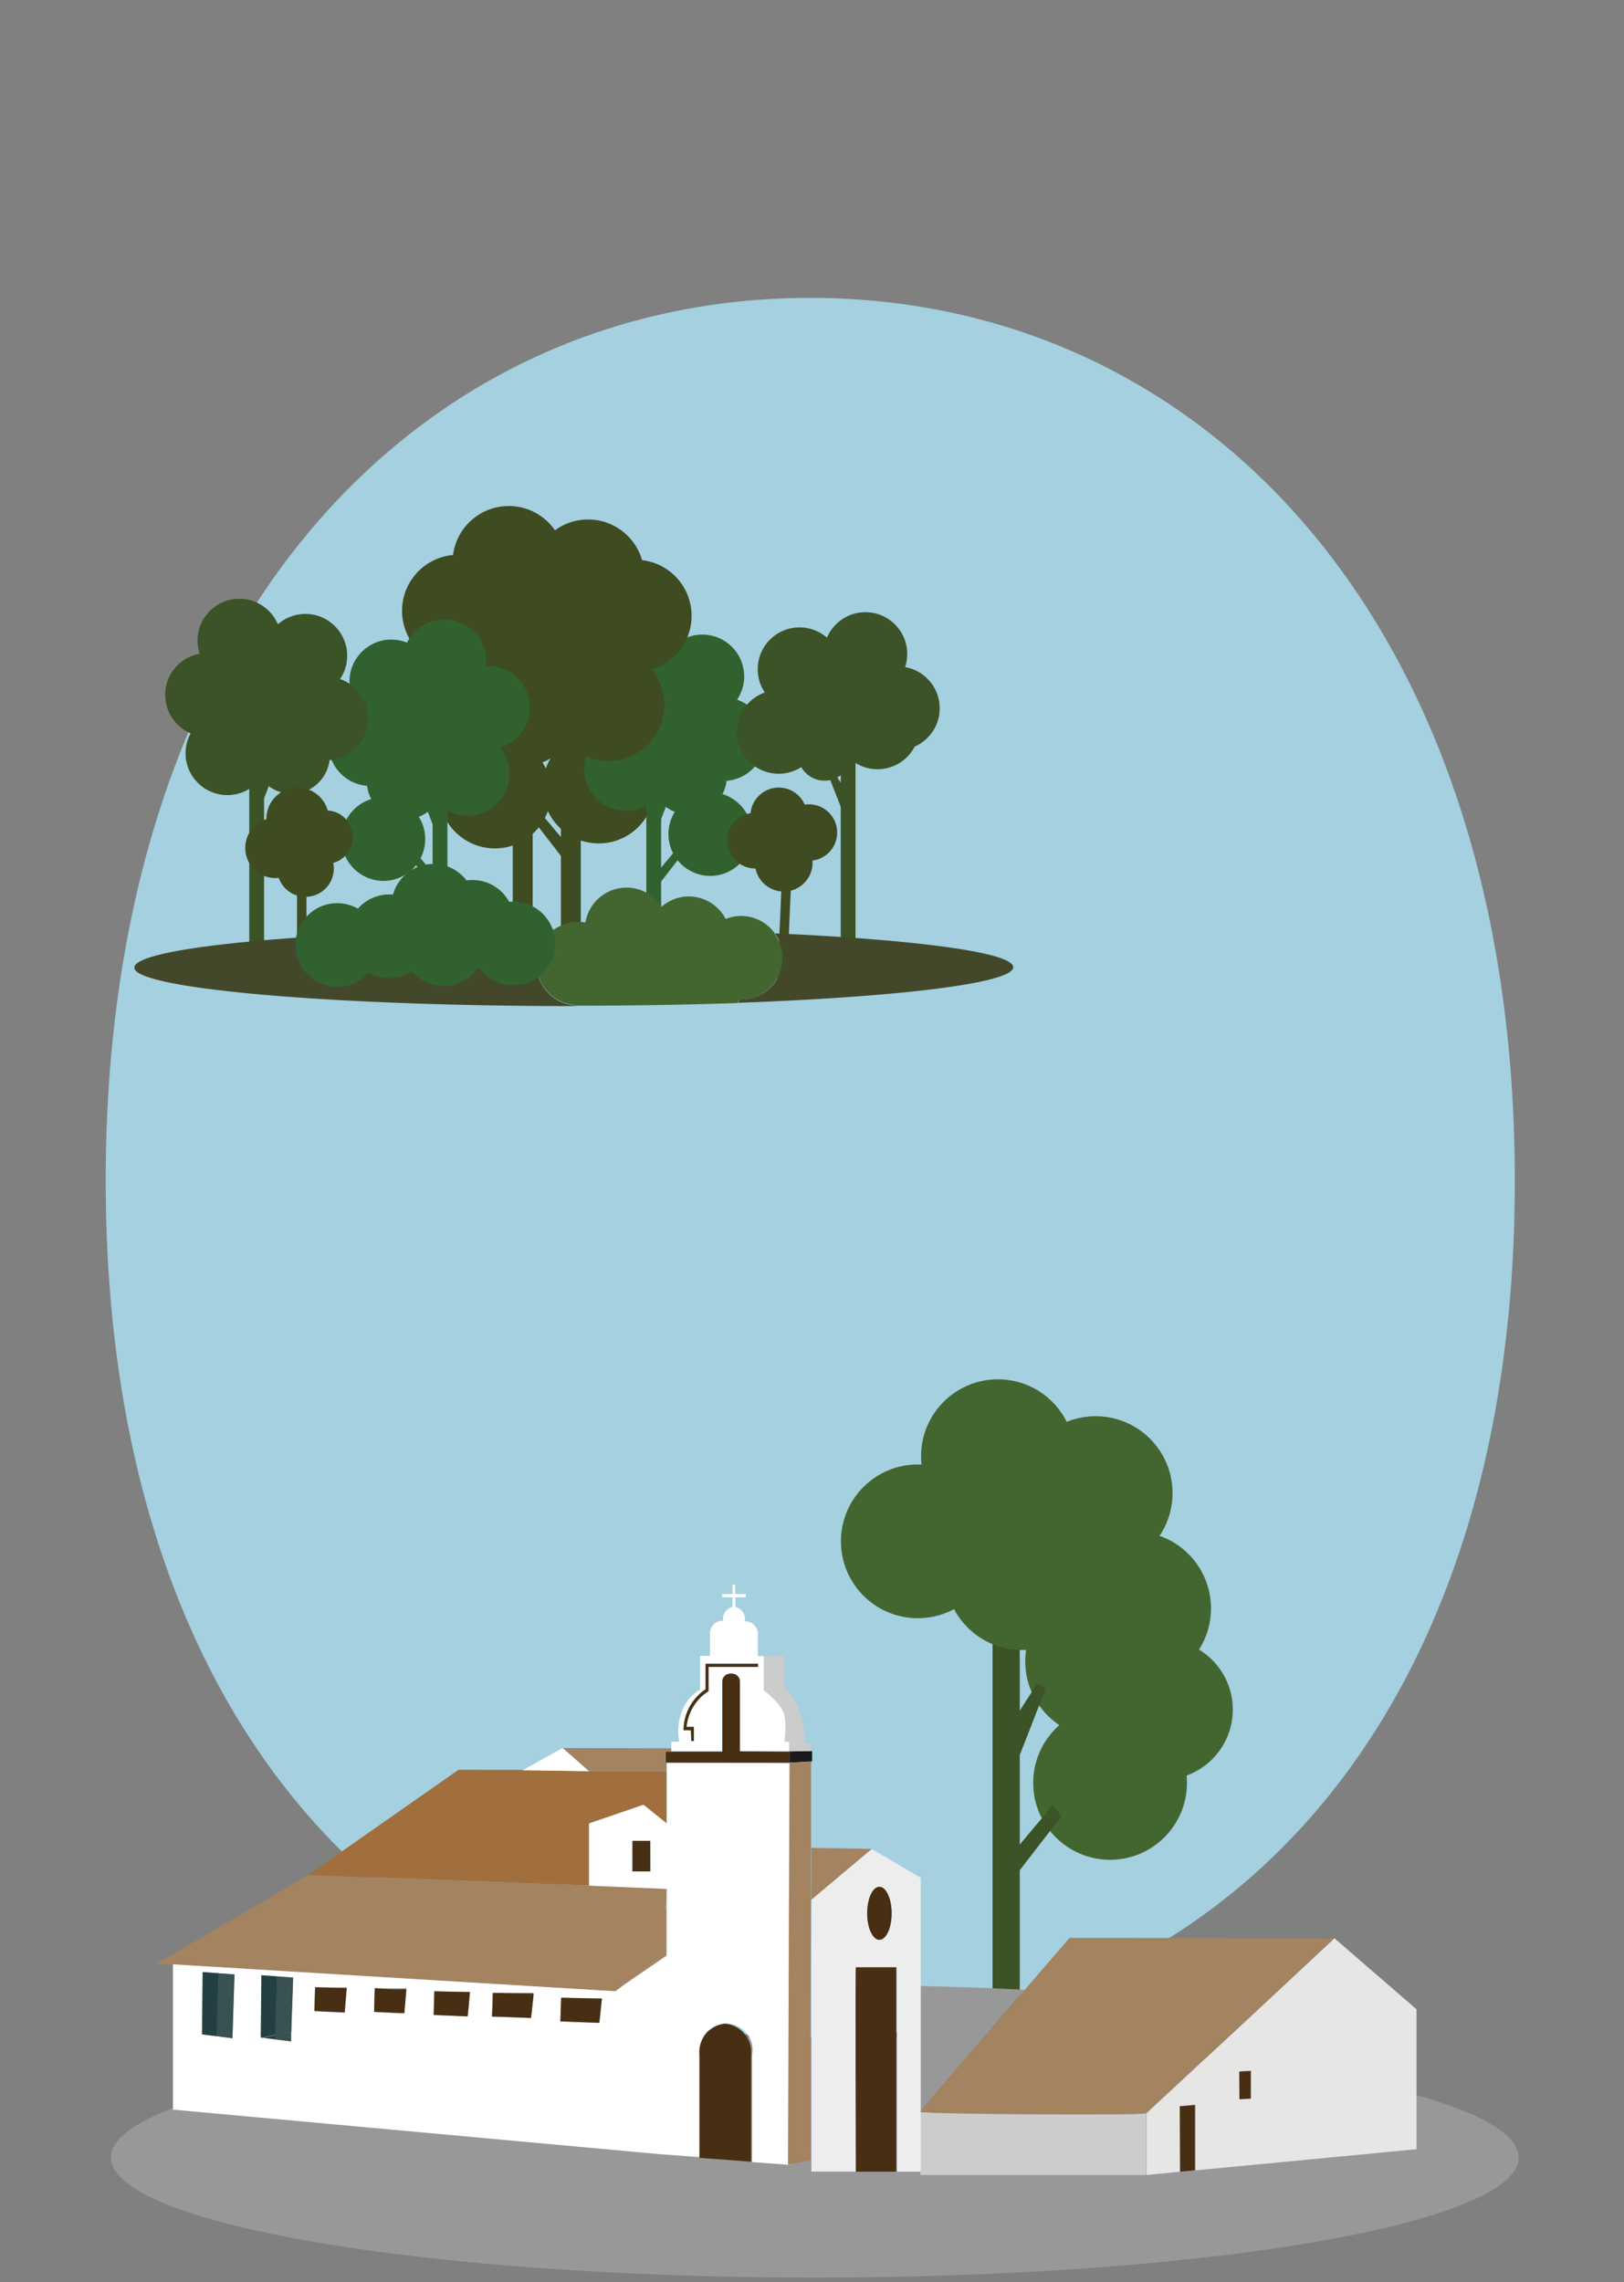 <?xml version="1.0" encoding="UTF-8"?> <svg xmlns="http://www.w3.org/2000/svg" viewBox="0 0 169 237.51"><rect x="0" y="0" width="169" height="237.51" fill="#808080" stroke="none"/><defs><style>.cls-1{fill:none;}.cls-2{fill:#a4d0e0;}.cls-3{fill:#3f4b20;}.cls-4{fill:#31612f;}.cls-5{fill:#3b5326;}.cls-6{fill:#989898;}.cls-7{fill:#ccc;}.cls-8{fill:#e6e6e5;}.cls-9{fill:#a38360;}.cls-10{fill:#a16f3d;}.cls-11{fill:#fff;}.cls-12{fill:#395150;}.cls-13{fill:#233f42;}.cls-14{fill:#1a1a1a;}.cls-15{fill:#ededed;}.cls-16{fill:#482f13;}.cls-17{fill:#436630;}.cls-18{fill:#44482b;}</style></defs><title>corfu2</title><g id="Layer_1" data-name="Layer 1"><rect class="cls-1" width="169" height="237.51"></rect></g><g id="Layer_2" data-name="Layer 2"><path class="cls-2" d="M157.64,122.88C157.64,181.4,124.8,212,84.3,212S11,181.4,11,122.88,43.8,31,84.3,31,157.64,64.35,157.64,122.88Z"></path><rect class="cls-3" x="30.91" y="88.19" width="0.98" height="14.58"></rect><circle class="cls-4" cx="45.09" cy="94.26" r="4.35"></circle><rect class="cls-5" x="103.29" y="169.69" width="2.83" height="42"></rect><ellipse class="cls-6" cx="84.79" cy="224.52" rx="73.25" ry="12.5"></ellipse><path class="cls-6" d="M95.75,219.68l10.89-12.61q-5.31-.27-10.89-.39v13Z"></path><path class="cls-1" d="M84.4,206.61h0l0-9v-5.07C84.43,196.68,84.41,201.74,84.4,206.61Z"></path><polygon class="cls-1" points="64.03 207.27 64.74 206.72 63.95 207.26 64.03 207.27"></polygon><path class="cls-7" d="M95.78,219.79v6.55h23.5v-6.43C119.28,220.15,97.36,220,95.78,219.79Z"></path><path class="cls-8" d="M138.87,201.71l-8,7.47-11.55,10.73v6.43l3.52-.34,0-6.81,1.57-.14v6.81l23-2.2,0-11.56v-3Zm-8.69,16.66-1.17.07,0-2.89,1.19-.06Z"></path><path class="cls-9" d="M111.3,201.67l-4.66,5.4L95.75,219.68v.11h0c1.58.23,23.5.36,23.5.12v-.15h0v.15l11.55-10.73,8-7.47Z"></path><polygon class="cls-9" points="61.28 196.23 32.07 195.12 16.26 204.39 17.89 204.49 17.89 204.42 63.95 207.26 64.74 206.72 69.36 203.15 69.36 198.69 69.36 196.57 61.28 196.23"></polygon><polygon class="cls-9" points="64.74 206.72 69.36 203.54 69.36 203.15 64.74 206.72"></polygon><polygon class="cls-9" points="63.95 207.26 17.89 204.42 17.89 204.49 63.91 207.29 63.95 207.26"></polygon><polygon class="cls-10" points="61.28 184.32 54.39 184.22 54.44 184.19 47.72 184.17 32.07 195.12 61.28 196.23 61.28 189.76 66.94 187.82 69.36 189.76 69.36 187.72 69.36 184.32 61.28 184.32"></polygon><polygon class="cls-9" points="69.89 182.27 69.89 181.94 58.55 181.91 61.15 184.2 61.28 184.32 69.36 184.32 69.36 184.22 69.36 183.43 69.26 183.43 69.26 182.27 69.89 182.27"></polygon><polygon class="cls-11" points="69.42 198.69 69.36 198.69 69.36 203.15 69.42 203.11 69.42 198.69"></polygon><rect class="cls-11" x="68.33" y="197.6" width="2.12" height="0.06" transform="translate(-130.98 258.65) rotate(-87.59)"></rect><polygon class="cls-11" points="69.42 203.11 69.36 203.15 69.36 203.54 69.42 203.49 69.42 203.11"></polygon><polygon class="cls-11" points="61.15 184.2 58.55 181.91 54.44 184.19 54.39 184.22 61.28 184.32 61.15 184.2"></polygon><path class="cls-11" d="M70,183.43h-.61v6.33l-2.42-1.94-5.66,1.94v6.47l8.08.34h.06v6.92l-.06,0-4.62,3.18-.71.55H64l0,0-46-2.8v15.12l50.59,4.63,4.3.32V213.85a2.74,2.74,0,1,1,5.38,0V225l3.87.29,0-15.75v-2.87l.07-23.18v0Zm-2.29,11.32H65.81v-3.18h1.87ZM24.19,212.11l-1.64-.21L21,211.71l.07-6.48,1.66.12,1.64.12Zm6.12-.66,0,1-1.64-.21-1.16-.15-.35,0,.07-6.48,1.65.12,1.64.12Zm5.56-2-1.64-.07-1.51-.08.07-2.46,1.65,0,1.64,0Zm6.21,0v.07l-.35,0-1.3-.06-1.5-.07.07-2.46,1.65,0,1.64,0Zm6.71-.84-.12,1.24-1.84-.08-1.7-.07,0-.66.05-1.8,1.86.05,1.84,0Zm6.7-.66L55.26,210l-2.11-.08-1.95-.07.06-1.52,0-.94,2.13,0,2.11,0Zm6.87,2.57-2.11-.08-1.94-.07.09-2.46,2.13.05,2.11,0Z"></path><polygon class="cls-12" points="22.55 211.9 24.19 212.11 24.41 205.47 22.77 205.35 22.55 211.9"></polygon><polygon class="cls-13" points="21.11 205.23 21.04 211.71 22.55 211.9 22.77 205.35 21.11 205.23"></polygon><path class="cls-12" d="M28.85,205.67l-.2,6.14,1.66-.36.18-5.66Z"></path><path class="cls-12" d="M28.64,212.22l1.64.21,0-1-1.66.36Z"></path><path class="cls-13" d="M28.85,205.67l-1.65-.12L27.13,212l.35,0,1.17-.26Z"></path><path class="cls-13" d="M27.48,212.07l1.16.15v-.41Z"></path><path class="cls-7" d="M82.16,206.63V183.45l-.07,23.18Z"></path><path class="cls-7" d="M82.08,208.67l.08,0v-2.08h-.07Z"></path><polygon class="cls-7" points="82.16 208.71 82.08 208.67 82.08 209.5 82.16 209.5 82.16 208.71"></polygon><polygon class="cls-14" points="82.16 182.27 82.16 182.35 82.16 183.43 84.51 183.3 84.51 182.22 82.16 182.27"></polygon><path class="cls-15" d="M90.72,192.41l-6.28,5.19,0,9,0,19.39h4.69s0-21.33,0-21.27h4.21V226h2.48v-6.21s-.06,0-.06,0l.06-.08V195.42Zm.79,9.46c-.7,0-1.27-1.23-1.27-2.76s.57-2.76,1.27-2.76,1.28,1.23,1.28,2.76S92.22,201.87,91.51,201.87Z"></path><path class="cls-15" d="M95.69,219.76s0,0,.06,0v-.11Z"></path><path class="cls-7" d="M84.38,182.22v-.79h-.62c-.14-4.44-2.13-5.85-2.13-5.85v-3.24H79.47v3.55s1.87,1.43,2.14,2.57a8.81,8.81,0,0,1,0,2.79h.55v1h-3v0h3Z"></path><path class="cls-9" d="M84.43,197.7l6.29-5.29-6.28-.11v0S84.44,194.49,84.43,197.7Z"></path><path class="cls-9" d="M82.16,183.43,82,225.25l2.34-.41s0-17.9.06-27.14c0-3.21,0-5.38,0-5.38v0c0-5.23,0-9,0-9Z"></path><path class="cls-11" d="M81.62,181.25a8.81,8.81,0,0,0,0-2.79c-.27-1.14-2.14-2.57-2.14-2.57v-3.55h-.62v-2.22a1.27,1.27,0,0,0-1.12-1.37.76.76,0,0,0-.21,0v-.17a1.3,1.3,0,0,0-1-1.35v-1h1.07v-.34H76.51v-1h-.28v1H75.16v.34h1.07v1a1.3,1.3,0,0,0-1,1.34v.11l-.21,0a1.27,1.27,0,0,0-1.13,1.37v2.27H72.85v3.55h-.07A4.29,4.29,0,0,0,71,178a5.6,5.6,0,0,0-.31,3.25h-.83v1H70l5.14,0V175a.83.83,0,0,1,.83-.83h.23A.83.83,0,0,1,77,175v7.28l5.12,0v-1Zm-2.77-7.78H73.71c0,.57,0,2.35,0,2.42v.1l-.08.05a5,5,0,0,0-2.21,3.67h.76v1.47h-.27v-1.13h-.76v-.17a5.17,5.17,0,0,1,2.29-4.09c0-.4,0-1.87,0-2.48v-.18h5.43Z"></path><rect class="cls-16" x="65.81" y="191.57" width="1.86" height="3.18"></rect><path class="cls-16" d="M75.47,210.59a3,3,0,0,0-2.69,3.26v10.71l5.38.4V213.85A3,3,0,0,0,75.47,210.59Z"></path><polygon class="cls-16" points="32.79 206.8 32.72 209.26 34.23 209.34 35.87 209.41 36.08 206.89 34.44 206.85 32.79 206.8"></polygon><path class="cls-16" d="M39,206.89l-.07,2.46,1.5.07,1.3.06.35,0,.21-2.45-1.64,0Z"></path><polygon class="cls-16" points="45.21 207.22 45.16 209.03 45.13 209.68 46.83 209.75 48.67 209.83 48.79 208.59 48.91 207.31 47.07 207.27 45.21 207.22"></polygon><polygon class="cls-16" points="51.3 207.39 51.26 208.33 51.2 209.85 53.15 209.92 55.26 210 55.49 207.93 55.54 207.48 53.42 207.44 51.3 207.39"></polygon><polygon class="cls-16" points="58.4 207.89 58.31 210.35 60.25 210.43 62.37 210.5 62.64 207.98 60.53 207.94 58.4 207.89"></polygon><path class="cls-16" d="M91.51,201.87c.71,0,1.28-1.23,1.28-2.76s-.57-2.76-1.28-2.76-1.27,1.23-1.27,2.76S90.81,201.87,91.51,201.87Z"></path><path class="cls-16" d="M89.06,226h4.21V204.73H89.06C89,204.67,89.06,226,89.06,226Z"></path><path class="cls-16" d="M77,182.25V175a.83.83,0,0,0-.83-.83H76a.83.83,0,0,0-.83.83v7.28l-5.89,0v1.16h12.9v-1.16Z"></path><path class="cls-16" d="M71.94,181.18h.27v-1.47h-.76a5,5,0,0,1,2.21-3.67l.08-.05v-.1c0-.07,0-1.85,0-2.42h5.14v-.33H73.42v.18c0,.61,0,2.08,0,2.48a5.17,5.17,0,0,0-2.29,4.09v.17h.76Z"></path><polygon class="cls-16" points="122.8 226 124.34 225.85 124.34 219.05 122.77 219.19 122.8 226"></polygon><polygon class="cls-16" points="128.96 215.58 128.98 218.46 130.15 218.4 130.15 215.52 128.96 215.58"></polygon><circle class="cls-17" cx="95.51" cy="160.4" r="8"></circle><circle class="cls-17" cx="103.85" cy="151.54" r="8"></circle><circle class="cls-17" cx="114.02" cy="155.38" r="8"></circle><circle class="cls-17" cx="106.35" cy="163.71" r="8"></circle><circle class="cls-17" cx="118.02" cy="167.38" r="8"></circle><circle class="cls-17" cx="114.69" cy="172.88" r="8"></circle><circle class="cls-17" cx="115.52" cy="185.54" r="8"></circle><circle class="cls-17" cx="120.99" cy="177.91" r="7.3"></circle><polygon class="cls-5" points="104.62 180.35 107.92 175.22 108.83 175.71 105.51 184.2 104.62 180.35"></polygon><polygon class="cls-5" points="104.09 194.38 109.59 187.82 110.45 189.02 104.79 196.35 104.09 194.38"></polygon><rect class="cls-3" x="53.36" y="70.35" width="2.07" height="30.67"></rect><circle class="cls-3" cx="47.68" cy="63.57" r="5.84"></circle><circle class="cls-3" cx="61.2" cy="59.9" r="5.84"></circle><circle class="cls-3" cx="58.1" cy="66.32" r="5.84"></circle><circle class="cls-3" cx="64.12" cy="68.66" r="5.84"></circle><circle class="cls-3" cx="50.52" cy="72.85" r="5.84"></circle><circle class="cls-3" cx="62.3" cy="81.93" r="5.84"></circle><circle class="cls-3" cx="59.29" cy="73.85" r="5.33"></circle><polygon class="cls-3" points="54.34 78.14 56.75 74.39 57.41 74.75 54.99 80.95 54.34 78.14"></polygon><rect class="cls-4" x="67.26" y="78.18" width="1.54" height="22.84"></rect><circle class="cls-4" cx="63.03" cy="73.13" r="4.35"></circle><circle class="cls-4" cx="67.56" cy="68.31" r="4.35"></circle><circle class="cls-4" cx="73.09" cy="70.39" r="4.35"></circle><circle class="cls-4" cx="68.92" cy="74.93" r="4.35"></circle><circle class="cls-4" cx="75.27" cy="76.92" r="4.35"></circle><circle class="cls-4" cx="65.14" cy="80.04" r="4.35"></circle><circle class="cls-4" cx="73.91" cy="86.8" r="4.35"></circle><circle class="cls-4" cx="71.67" cy="80.79" r="3.97"></circle><polygon class="cls-4" points="67.98 83.98 69.78 81.19 70.27 81.45 68.47 86.07 67.98 83.98"></polygon><polygon class="cls-4" points="67.7 91.6 70.68 88.04 71.16 88.69 68.07 92.68 67.7 91.6"></polygon><rect class="cls-5" x="87.5" y="77.43" width="1.54" height="22.84" transform="translate(176.53 177.7) rotate(-180)"></rect><circle class="cls-5" cx="93.44" cy="73.71" r="4.35"></circle><circle class="cls-5" cx="90.06" cy="68.06" r="4.35"></circle><circle class="cls-5" cx="83.2" cy="69.64" r="4.35"></circle><circle class="cls-5" cx="86.7" cy="73.84" r="4.35"></circle><circle class="cls-5" cx="81.03" cy="76.17" r="4.35"></circle><circle class="cls-5" cx="91.32" cy="75.7" r="4.35"></circle><polygon class="cls-5" points="88.31 82.73 86.52 79.94 86.02 80.2 87.83 84.82 88.31 82.73"></polygon><rect class="cls-3" x="81.16" y="88.86" width="0.98" height="14.58" transform="translate(4.32 -3.51) rotate(2.53)"></rect><circle class="cls-5" cx="85.8" cy="78.46" r="2.78"></circle><circle class="cls-3" cx="81.04" cy="84.91" r="2.95"></circle><circle class="cls-3" cx="84.18" cy="86.64" r="2.94"></circle><circle class="cls-3" cx="78.58" cy="87.48" r="2.9"></circle><circle class="cls-3" cx="81.56" cy="89.78" r="3"></circle><rect class="cls-3" x="58.38" y="70.87" width="2.07" height="30.67" transform="translate(118.82 172.4) rotate(-180)"></rect><circle class="cls-3" cx="66.13" cy="64.09" r="5.84"></circle><circle class="cls-3" cx="52.94" cy="58.5" r="5.84"></circle><circle class="cls-3" cx="49.69" cy="69.18" r="5.84"></circle><circle class="cls-3" cx="63.29" cy="73.36" r="5.84"></circle><circle class="cls-3" cx="51.51" cy="82.45" r="5.84"></circle><circle class="cls-3" cx="54.52" cy="74.37" r="5.33"></circle><polygon class="cls-3" points="59.47 78.66 57.06 74.91 56.4 75.26 58.82 81.47 59.47 78.66"></polygon><polygon class="cls-3" points="59.86 88.89 55.85 84.11 55.21 84.98 59.35 90.34 59.86 88.89"></polygon><rect class="cls-4" x="45.01" y="78.69" width="1.54" height="22.84" transform="translate(91.57 180.23) rotate(-180)"></rect><circle class="cls-4" cx="50.79" cy="73.64" r="4.35"></circle><circle class="cls-4" cx="46.25" cy="68.82" r="4.35"></circle><circle class="cls-4" cx="40.72" cy="70.91" r="4.35"></circle><circle class="cls-4" cx="44.89" cy="75.44" r="4.35"></circle><circle class="cls-4" cx="38.54" cy="77.44" r="4.35"></circle><circle class="cls-4" cx="48.67" cy="80.55" r="4.35"></circle><circle class="cls-4" cx="39.9" cy="87.32" r="4.35"></circle><circle class="cls-4" cx="42.14" cy="81.3" r="3.97"></circle><polygon class="cls-4" points="45.83 84.5 44.03 81.7 43.54 81.97 45.34 86.59 45.83 84.5"></polygon><polygon class="cls-4" points="46.11 92.12 43.13 88.56 42.66 89.21 45.74 93.2 46.11 92.12"></polygon><rect class="cls-5" x="25.94" y="76.03" width="1.54" height="22.84"></rect><circle class="cls-5" cx="21.54" cy="72.31" r="4.35"></circle><circle class="cls-5" cx="24.91" cy="66.66" r="4.35"></circle><circle class="cls-5" cx="31.78" cy="68.24" r="4.35"></circle><circle class="cls-5" cx="27.61" cy="72.78" r="4.35"></circle><circle class="cls-5" cx="33.95" cy="74.77" r="4.35"></circle><circle class="cls-5" cx="23.66" cy="78.39" r="4.35"></circle><circle class="cls-5" cx="30.35" cy="78.64" r="3.97"></circle><polygon class="cls-5" points="26.66 81.83 28.46 79.04 28.95 79.3 27.15 83.92 26.66 81.83"></polygon><circle class="cls-3" cx="30.97" cy="85.21" r="3.25"></circle><circle class="cls-3" cx="28.66" cy="88.24" r="3.14"></circle><circle class="cls-3" cx="33.94" cy="87.12" r="2.78"></circle><circle class="cls-3" cx="31.79" cy="90.38" r="2.95"></circle><path class="cls-18" d="M55.83,100.23a4.3,4.3,0,0,1,1.83-3.53c-24.3.09-43.68,1.82-43.68,4s20.48,4,45.73,4h.21l0-.06A4.33,4.33,0,0,1,55.83,100.23Z"></path><path class="cls-18" d="M105.44,100.65c0-1.53-10.08-2.86-24.81-3.52a4.34,4.34,0,0,1-3.51,6.9,1.46,1.46,0,0,1-.22,0,3.18,3.18,0,0,1-.08.33C93.6,103.74,105.44,102.32,105.44,100.65Z"></path><path class="cls-17" d="M80.63,97.13a4.33,4.33,0,0,0-3.51-1.81,4.23,4.23,0,0,0-1.6.32,4.34,4.34,0,0,0-3.84-2.35,4.29,4.29,0,0,0-2.83,1.07A4.34,4.34,0,0,0,60.92,96a4.53,4.53,0,0,0-.74-.07,4.34,4.34,0,0,0-.3,8.67l0,.06c6,0,11.68-.1,16.9-.28a3.18,3.18,0,0,0,.08-.33,1.46,1.46,0,0,0,.22,0,4.34,4.34,0,0,0,3.51-6.9Z"></path><circle class="cls-4" cx="49.17" cy="95.93" r="4.35"></circle><circle class="cls-4" cx="53.42" cy="98.18" r="4.35"></circle><circle class="cls-4" cx="40.51" cy="97.43" r="4.35"></circle><circle class="cls-4" cx="46.17" cy="98.26" r="4.35"></circle><circle class="cls-4" cx="35.09" cy="98.34" r="4.35"></circle></g></svg> 